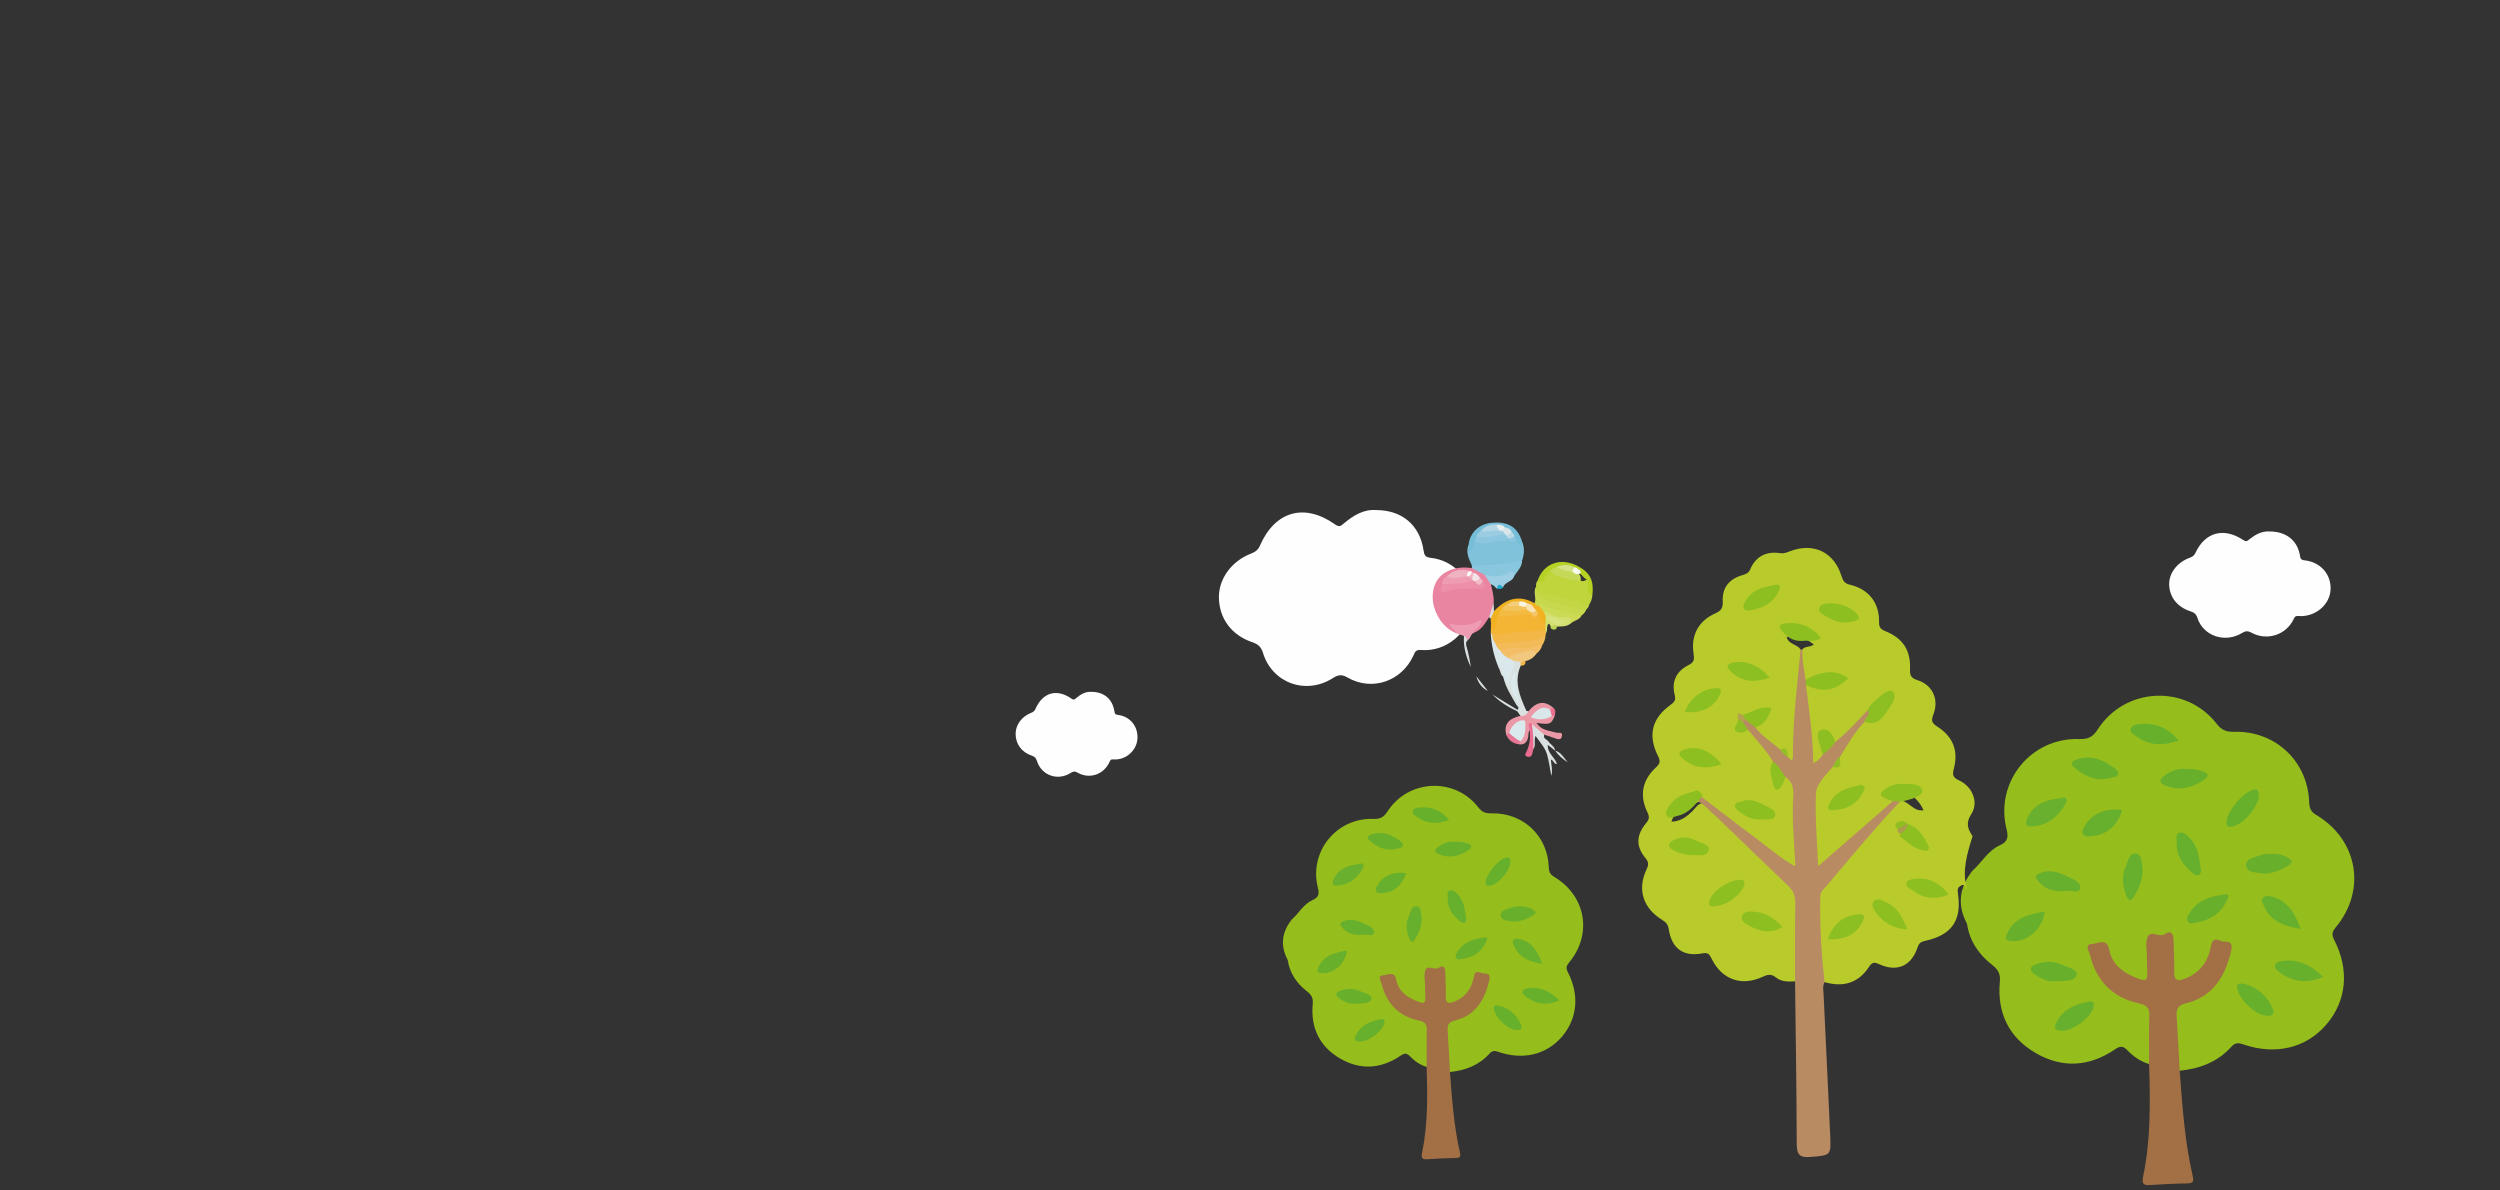 <?xml version="1.0" encoding="utf-8"?>
<!-- Generator: Adobe Illustrator 16.0.2, SVG Export Plug-In . SVG Version: 6.00 Build 0)  -->
<!DOCTYPE svg PUBLIC "-//W3C//DTD SVG 1.1//EN" "http://www.w3.org/Graphics/SVG/1.1/DTD/svg11.dtd">
<svg version="1.1" id="圖層_1" xmlns="http://www.w3.org/2000/svg" xmlns:xlink="http://www.w3.org/1999/xlink" x="0px" y="0px"
	 width="420px" height="200px" viewBox="0 0 420 200" enable-background="new 0 0 420 200" xml:space="preserve">
<rect x="0" y="0" width="420" height="200" fill="#333333" stroke="none"/>
<path fill-rule="evenodd" clip-rule="evenodd" fill="#95BD1C" d="M330.459,155.207c0.431,2.917,2.003,5.175,4.26,6.929
	c0.986,0.767,1.374,1.484,1.255,2.767c-0.481,5.188,1.457,9.331,5.969,11.978c4.498,2.636,9.057,2.347,13.368-0.582
	c0.859-0.584,1.345-0.625,2.081,0.141c1.014,1.055,2.222,1.895,3.661,2.328c0.777-0.608,0.635-1.493,0.671-2.31
	c0.044-0.974-0.083-1.961,0.031-2.924c0.382-3.211-0.346-5.365-4.014-6.251c-2.979-0.719-4.838-3.171-5.742-6.164
	c-0.208-0.692-0.643-1.563,0.49-1.899c0.946-0.279,1.167,0.486,1.424,1.146c0.901,2.305,2.64,3.727,4.92,4.499
	c1.838,0.623,2.618,0.003,2.564-1.965c-0.024-0.903-0.058-1.809-0.085-2.714c-0.039-1.344-0.015-2.528,1.862-2.538
	c1.936-0.01,1.326,1.409,1.428,2.379c0.108,1.035-0.031,2.091,0.068,3.132c0.183,1.903,1.038,2.428,2.83,1.701
	c1.529-0.619,2.747-1.63,3.534-3.113c0.295-0.556,0.535-1.134,0.756-1.722c0.284-0.756,0.624-1.499,1.632-1.153
	c0.956,0.33,0.641,1.12,0.466,1.77c-0.884,3.272-2.68,5.777-5.955,7.052c-2.779,1.083-2.834,1.256-2.897,4.288
	c-0.048,2.243,0.473,4.433,0.51,6.664c0.009,0.485,0.151,0.971,0.642,1.239c3.371-0.342,6.39-1.466,8.703-4.05
	c0.629-0.703,1.177-0.655,2.01-0.369c5.412,1.854,10.528,0.599,13.912-3.325c3.412-3.958,3.94-9.157,1.328-14.243
	c-0.474-0.922-0.332-1.38,0.297-2.141c5.159-6.253,3.688-14.664-3.315-18.85c-0.952-0.569-1.146-1.171-1.182-2.154
	c-0.25-6.879-5.666-11.987-12.592-11.813c-1.304,0.033-2.092-0.243-2.94-1.336c-5.175-6.673-15.401-6.202-19.985,0.931
	c-0.839,1.306-1.629,1.672-3.142,1.624c-8.149-0.254-14.185,7.267-12.173,15.182c0.368,1.448,0.112,2.102-1.181,2.687
	c-1.963,0.892-2.98,2.864-4.534,4.232C329.168,149.041,328.758,152.014,330.459,155.207z"/>
<path fill-rule="evenodd" clip-rule="evenodd" fill="#B9CB2A" d="M330.459,149.421c-0.905-3.109,0.033-6.027,0.935-8.947
	c-0.808-1.206-1.213-2.18-0.199-3.745c1.26-1.948,0.156-4.592-2.044-5.607c-1.108-0.511-1.176-0.938-0.895-2.024
	c0.775-2.986-0.157-5.355-2.788-7.028c-0.986-0.627-1.045-1.052-0.644-2.093c0.953-2.488-0.157-4.897-2.68-5.706
	c-1.146-0.367-1.298-0.844-1.258-1.908c0.114-3.13-1.207-5.139-4.132-6.323c-0.843-0.341-1.086-0.634-1.071-1.611
	c0.045-3.178-1.772-5.455-4.854-6.184c-0.898-0.212-1.188-0.588-1.445-1.426c-1.249-4.088-4.729-5.736-8.704-4.199
	c-0.521,0.2-0.977,0.408-1.587,0.314c-2.346-0.36-4.108,0.506-5.064,2.727c-0.297,0.692-0.81,0.812-1.436,1.003
	c-2.109,0.647-3.277,2.092-3.176,4.344c0.046,1.026-0.164,1.561-1.225,2.027c-2.848,1.251-4.16,3.722-3.672,6.786
	c0.154,0.973,0.113,1.427-0.844,1.909c-2.033,1.026-2.915,2.765-2.321,5.035c0.224,0.854-0.064,1.197-0.726,1.671
	c-3.124,2.247-3.834,5.128-2.083,8.578c0.436,0.858,0.351,1.272-0.339,1.907c-2.331,2.146-2.814,4.729-1.426,7.582
	c0.361,0.738,0.291,1.147-0.242,1.792c-1.675,2.032-1.727,3.878-0.109,5.854c0.607,0.744,0.546,1.165,0.168,1.964
	c-1.571,3.31-0.556,6.473,2.647,8.431c0.641,0.391,0.974,0.758,1.102,1.567c0.511,3.223,2.421,4.642,5.577,4.068
	c0.998-0.183,1.227,0.049,1.631,0.886c1.703,3.513,5.046,4.688,8.563,3.041c0.848-0.396,1.443-0.534,2.239,0.108
	c0.909,0.735,2.081,0.713,3.21,0.653c0.77-0.609,0.669-1.492,0.676-2.311c0.03-3.556,0.019-7.113,0.009-10.67
	c-0.003-1.146-0.146-2.278-1.018-3.094c-4.932-4.611-9.521-9.585-14.785-13.836c-1.122-0.222-1.525,0.75-2.136,1.334
	c-0.948,0.906-1.923,1.692-3.521,1.757c0.763-2.401,2.888-2.531,4.528-3.316c0.983-0.255,1.552,0.426,2.182,0.959
	c3.775,3.199,7.764,6.123,11.714,9.1c0.659,0.495,1.399,1.205,2.242,0.798c0.963-0.467,0.84-1.581,0.728-2.438
	c-0.442-3.402-0.382-6.809-0.345-10.222c0.013-1.186-0.419-2.192-1.722-2.546c-0.691,0.106-0.821,0.852-1.443,1.256
	c-0.708-1.168-0.594-2.412-0.488-3.657c-0.832-2.354-2.453-4.096-4.361-5.617c-0.659-0.19-2.23,0.671-1.406-1.223
	c-0.013-0.469,0.179-0.741,0.698-0.688c1.304-0.164,2.424-0.96,3.777-1.042c-0.414,1.115-1.455,1.729-2.097,2.651
	c0.336,2.318,2.43,2.933,3.963,4.094c1.102,0.041,1.024,1.269,1.724,1.724c1.221,0.358,1.308-0.649,1.31-1.303
	c0.01-4.728,1.121-9.397,0.706-14.142c-0.08-0.912,0.263-1.789,0.149-2.69c-0.047-1.581-2.109-1.224-2.494-2.709
	c1.779-0.501,3.174,0.178,4.557,1.227c-0.631,0.624-1.817,0.111-2.055,1.208c0.093,1.523-0.547,3.092,0.301,4.561
	c0.414,0.529,0.986,0.529,1.501,0.286c1.705-0.803,3.455-0.8,5.26-0.333c-1.377,0.999-2.904,1.396-4.645,1.101
	c-0.682-0.115-1.468-0.683-2.063,0.226c-0.307,2.449,0.397,4.821,0.564,7.233c0.095,1.38,0.229,2.761,0.306,4.146
	c0.037,0.687,0.064,1.547,0.835,1.749c0.734,0.191,1.262-0.416,1.634-1.041c0.632-1.332-0.572-2.656-0.075-4.026
	c1.001,0.054,1.235,1.085,1.979,1.402c0.806,0.151,1.32-0.365,1.796-0.856c1.398-1.443,2.803-2.883,4.173-4.352
	c0.81-1.032,1.612-2.069,2.941-2.541c-0.176,2.389-1.396,3.602-4.018,4.024c-2.224,1.461-3.336,3.743-4.451,6.023
	c-0.061,0.74-0.07,1.514-1.12,1.544c-3.102,2.423-3.618,5.755-3.217,9.36c0.215,1.935,0.409,3.862,0.404,5.811
	c-0.001,0.676-0.037,1.514,0.743,1.797c0.753,0.272,1.283-0.368,1.795-0.817c3.901-3.441,7.927-6.746,11.592-10.445
	c0.111-0.171,0.186-0.362,0.231-0.561c0.02-0.96,0.504-1.074,1.261-0.68c1.194,0.729,2.16,1.648,2.764,3.042
	c-1.884,0.284-2.585-1.902-4.271-1.605c-2.623,1.896-4.423,4.581-6.588,6.911c-1.795,1.932-3.404,4.04-5.185,5.99
	c-1.439,1.575-1.977,3.354-2.013,5.502c-0.057,3.419,0.542,6.786,0.51,10.194c-0.007,0.731-0.022,1.583,0.938,1.885
	c3.087,0.895,5.659,0.179,7.448-2.565c0.565-0.866,0.946-0.802,1.797-0.418c2.944,1.33,5.316,0.253,6.366-2.849
	c0.234-0.694,0.511-0.939,1.238-1.097c4.509-0.982,6.193-3.404,5.55-7.896c-0.087-0.607-0.132-1.057,0.493-1.395
	C330.211,148.359,330.122,149.207,330.459,149.421z"/>
<path fill-rule="evenodd" clip-rule="evenodd" fill="#B88B63" d="M293.66,122.585c1.459,1.744,3.023,3.407,4.201,5.372
	c0.396,1.101,0.786,2.205,2.098,2.553c1.123,0.814,1.403,1.871,1.307,3.263c-0.264,3.807,0.159,7.616,0.358,11.795
	c-2.626-1.452-4.57-3.228-6.664-4.77c-3.026-2.233-5.988-4.551-8.98-6.829c-0.407-0.31-0.964-0.886-0.707,0.315
	c0.069,0.474,0.418,0.674,0.811,0.834c1.066,0.99,2.149,1.964,3.196,2.975c3.703,3.566,7.375,7.167,11.106,10.702
	c0.885,0.838,1.238,1.715,1.22,2.927c-0.064,4.381-0.033,8.763-0.038,13.145c0.107,9.063,0.261,18.125,0.281,27.188
	c0.005,1.76,0.318,2.48,2.28,2.316c3.446-0.288,3.498-0.171,3.34-3.733c-0.347-7.862-0.743-15.724-1.107-23.586
	c-0.031-0.685-0.202-1.396,0.18-2.051c-0.568-4.816-0.841-9.644-0.734-14.491c0.018-0.774,0.658-1.206,1.095-1.723
	c4.022-4.757,7.983-9.57,12.269-14.099c0.162-0.111,0.234-0.268,0.229-0.462c-0.105-0.278-0.252-0.484-0.597-0.331
	c-4.349,3.786-8.696,7.567-13.357,11.624c-0.167-4.24-0.55-8.22-0.372-12.174c0.075-1.707,1.695-3.112,2.832-4.513
	c0.765-0.308,0.851-1.103,1.221-1.694c1.28-2.031,2.421-4.161,4.136-5.886c0.65-0.527,1.885-0.904,0.504-1.954
	c-1.718,1.881-3.451,3.744-5.436,5.353c-1.147,0.248-1.723,1.075-2.11,2.089c-0.304,0.562-0.717,1.015-1.596,1.49
	c-0.055-4.529-0.674-8.848-1.234-13.171c0.192-0.298,0.146-0.58-0.049-0.856c-0.231-1.663-0.636-3.309-0.527-5.008l-0.161-0.129
	l-0.163,0.125c-0.54,5.832-1.301,11.646-1.287,17.519c0.001,0.646,0.067,1.533-0.845,0.429c-0.416-0.423-0.504-1.195-1.297-1.212
	c-1.387-1.251-3.047-2.198-4.168-3.746c-0.157-0.951-0.738-1.434-1.679-1.524c-0.331,0.076-0.542,0.277-0.629,0.608
	C292.588,121.994,292.954,122.43,293.66,122.585z"/>
<path fill-rule="evenodd" clip-rule="evenodd" fill="#A37045" d="M366.188,179.884c-0.166-3.059-0.305-6.12-0.512-9.178
	c-0.078-1.143,0.234-1.826,1.442-2.113c4.595-1.094,6.669-4.453,7.687-8.723c0.22-0.92,0.226-1.75-1.045-1.667
	c-0.809,0.054-1.966-1.212-2.329,0.783c-0.46,2.519-1.841,4.472-4.387,5.437c-1.245,0.474-1.812,0.277-1.78-1.176
	c0.037-1.742-0.059-3.487-0.1-5.229c-0.023-0.962-0.304-1.861-1.422-1.099c-1.007,0.686-2.446-0.778-2.967,0.547
	c-0.38,0.969-0.087,2.204-0.087,3.319c0,0.558-0.012,1.118,0.025,1.674c0.16,2.441-0.016,2.596-2.215,1.652
	c-2.075-0.891-3.71-2.229-4.164-4.599c-0.382-1.99-1.897-0.967-2.839-0.929c-1.395,0.057-0.528,1.219-0.4,1.749
	c1.045,4.395,3.75,7.239,8.206,8.222c1.218,0.27,1.826,0.699,1.785,2.046c-0.082,2.721-0.03,5.444-0.035,8.166
	c0.193,6.325,0.294,12.653-1.005,18.891c-0.25,1.203,0.023,1.496,1.142,1.43c2.08-0.124,4.161-0.247,6.242-0.274
	c1.123-0.014,1.146-0.373,0.916-1.374C367.031,191.666,366.624,185.771,366.188,179.884z"/>
<path fill-rule="evenodd" clip-rule="evenodd" fill="#68B02C" d="M353.279,130.913c0.475-0.077,0.975-0.087,1.417-0.251
	c0.419-0.153,1.093-0.07,1.154-0.688c0.054-0.532-0.458-0.801-0.845-1.087c-1.795-1.328-3.708-2.055-5.982-1.355
	c-1.256,0.388-1.219,0.896-0.296,1.618C350.063,130.193,351.494,130.984,353.279,130.913z"/>
<path fill-rule="evenodd" clip-rule="evenodd" fill="#68B02C" d="M380.418,146.779c2.06-0.032,5.038-1.656,4.578-2.157
	c-1.185-1.286-2.917-1.248-4.569-1.128c-0.068,0.003-0.138,0.024-0.201,0.051c-1.124,0.446-3.034,0.581-2.887,1.865
	C377.496,146.773,379.404,146.564,380.418,146.779z"/>
<path fill-rule="evenodd" clip-rule="evenodd" fill="#68B02C" d="M367.387,129.211c-1.537-0.213-2.793,0.35-3.925,1.216
	c-0.776,0.595-0.666,1.126,0.247,1.509c2.34,0.979,4.488,0.455,6.503-0.865c0.879-0.575,0.99-1.13-0.219-1.511
	C369.116,129.283,368.248,129.102,367.387,129.211z"/>
<path fill-rule="evenodd" clip-rule="evenodd" fill="#68B02D" d="M346.096,134.112c-2.296,0.266-4.34,0.886-5.458,3.223
	c-0.659,1.379-0.052,1.598,1.104,1.464c2.411-0.28,4.069-1.641,5.223-3.708c0.177-0.317,0.351-0.648,0.097-0.957
	C346.786,133.803,346.421,134.039,346.096,134.112z"/>
<path fill-rule="evenodd" clip-rule="evenodd" fill="#67B02D" d="M356.534,136.121c-2.585-0.471-5.065,0.529-6.242,2.549
	c-0.271,0.465-0.691,0.987-0.293,1.532c0.318,0.438,0.892,0.305,1.365,0.274C353.861,140.313,355.709,138.748,356.534,136.121z"/>
<path fill-rule="evenodd" clip-rule="evenodd" fill="#68B02C" d="M343.528,153.122c-2.557,0.496-5.038,0.932-6.297,3.63
	c-0.473,1.012-0.215,1.33,0.874,1.364C340.706,158.195,343.149,156.043,343.528,153.122z"/>
<path fill-rule="evenodd" clip-rule="evenodd" fill="#68B02C" d="M374.067,150.238c-2.679,0.28-4.759,0.965-6.117,2.984
	c-0.297,0.441-0.73,0.967-0.403,1.532c0.36,0.62,0.958,0.293,1.498,0.206c2.282-0.365,4.02-1.474,5.027-3.602
	C374.306,150.868,374.686,150.281,374.067,150.238z"/>
<path fill-rule="evenodd" clip-rule="evenodd" fill="#67B02C" d="M366.009,124.387c-1.878-2.188-3.979-2.989-6.501-2.735
	c-0.62,0.063-1.359,0.109-1.537,0.81c-0.164,0.636,0.503,0.91,0.938,1.23C361.051,125.268,363.345,125.371,366.009,124.387z"/>
<path fill-rule="evenodd" clip-rule="evenodd" fill="#67B02D" d="M386.507,156.078c-0.953-2.718-2.173-4.719-4.807-5.428
	c-0.531-0.143-1.161-0.284-1.558,0.21c-0.353,0.443,0.028,0.918,0.212,1.358C381.427,154.793,383.651,155.549,386.507,156.078z"/>
<path fill-rule="evenodd" clip-rule="evenodd" fill="#67B02C" d="M375.814,165.724c0.17,2.186,3.202,4.9,5.048,4.927
	c0.926,0.014,1.359-0.325,0.928-1.262c-0.95-2.065-2.441-3.528-4.704-4.076C376.418,165.15,375.808,165.193,375.814,165.724z"/>
<path fill-rule="evenodd" clip-rule="evenodd" fill="#67B02C" d="M378.979,132.635c-1.823-0.18-5.436,4.312-4.886,5.874
	c0.167,0.476,0.432,0.398,0.787,0.368c1.95-0.163,4.929-3.758,4.61-5.579C379.426,132.93,379.306,132.626,378.979,132.635z"/>
<path fill-rule="evenodd" clip-rule="evenodd" fill="#67B02D" d="M365.675,141.752c-0.03,2.189,1.197,3.658,2.705,4.955
	c0.769,0.663,1.497,0.345,1.366-0.554c-0.264-1.819-0.36-3.757-1.747-5.217c-0.522-0.549-1.136-1.288-1.902-1.012
	C365.314,140.208,365.825,141.15,365.675,141.752z"/>
<path fill-rule="evenodd" clip-rule="evenodd" fill="#67B02C" d="M390.276,164.126c-2.027-1.972-4.144-3.074-6.859-2.686
	c-0.497,0.072-1.021,0.122-1.188,0.669c-0.173,0.575,0.305,0.892,0.683,1.18C385.131,164.973,387.505,165.304,390.276,164.126z"/>
<path fill-rule="evenodd" clip-rule="evenodd" fill="#67B02D" d="M359.955,145.895c-0.176-0.734,0.005-2.237-1.03-2.471
	c-1.229-0.278-1.392,1.28-1.796,2.14c-0.74,1.573-0.552,3.195,0.058,4.808c0.354,0.938,0.737,1.206,1.329,0.243
	C359.356,149.249,360.003,147.801,359.955,145.895z"/>
<path fill-rule="evenodd" clip-rule="evenodd" fill="#68B02C" d="M345.226,164.848c1.701-0.104,3.468,0.083,3.678-1.135
	c0.15-0.876-1.735-1.275-2.784-1.729c-1.382-0.598-2.821-0.485-4.214,0.063c-0.896,0.35-1.026,0.907-0.244,1.504
	C342.85,164.455,344.17,165.01,345.226,164.848z"/>
<path fill-rule="evenodd" clip-rule="evenodd" fill="#67B02D" d="M346.595,173.166c1.755-0.051,4.599-2.209,5.081-3.836
	c0.188-0.631,0.188-1.217-0.657-1.067c-2.232,0.396-4.289,1.177-5.459,3.317C344.906,172.777,345.217,173.206,346.595,173.166z"/>
<path fill-rule="evenodd" clip-rule="evenodd" fill="#67B02D" d="M347.554,149.623c0.316-0.091,1.678,0.569,1.91-0.367
	c0.239-0.967-1.046-1.488-1.907-1.905c-1.445-0.7-2.9-1.338-4.595-0.753c-0.994,0.342-1.256,0.654-0.457,1.543
	C343.749,149.527,345.268,149.93,347.554,149.623z"/>
<path fill-rule="evenodd" clip-rule="evenodd" fill="#8DBF21" d="M289.225,128.381c-1.897-2.349-4.188-3.166-6.226-2.468
	c-1.168,0.399-1.068,0.83-0.289,1.53C284.425,128.98,286.595,129.329,289.225,128.381z"/>
<path fill-rule="evenodd" clip-rule="evenodd" fill="#8DBF21" d="M319.714,131.691c-1.402-0.085-2.595,0.401-3.597,1.349
	c-0.223,0.212-0.174,0.591,0.056,0.75c1.208,0.838,2.573,1.052,3.975,0.707c1.136-0.28,2.945-0.802,2.785-1.716
	C322.721,131.566,320.934,131.753,319.714,131.691z"/>
<path fill-rule="evenodd" clip-rule="evenodd" fill="#8DBF21" d="M297.873,98.333c-1.805,0.372-3.721,0.788-4.721,2.785
	c-0.187,0.373-0.425,0.783-0.142,1.173c0.281,0.387,0.737,0.297,1.154,0.224c2.012-0.354,3.704-1.188,4.634-3.127
	C299.188,98.578,299.187,97.983,297.873,98.333z"/>
<path fill-rule="evenodd" clip-rule="evenodd" fill="#8DBF21" d="M308.215,101.367c-1.304-0.021-2.276-0.054-2.552,0.697
	c-0.333,0.911,0.707,1.194,1.308,1.581c1.387,0.885,2.835,1.209,4.502,0.71c1.143-0.342,0.968-0.728,0.342-1.364
	C310.68,101.835,309.211,101.521,308.215,101.367z"/>
<path fill-rule="evenodd" clip-rule="evenodd" fill="#8DBF21" d="M287.162,151.521c-0.145,0.579,0.195,0.795,0.674,0.751
	c0.546-0.048,1.096-0.167,1.62-0.331c1.785-0.563,3.791-2.643,3.604-3.697c-0.081-0.459-0.396-0.455-0.774-0.443
	C290.237,147.866,287.297,149.986,287.162,151.521z"/>
<path fill-rule="evenodd" clip-rule="evenodd" fill="#8DBF21" d="M295.852,137.643c0.927-0.003,2.159,0.184,2.36-0.574
	c0.247-0.926-0.928-1.36-1.705-1.759c-1.234-0.633-2.476-1.247-3.938-0.649c-0.429,0.176-1.097,0.062-1.118,0.671
	c-0.012,0.317,0.377,0.725,0.684,0.968C293.244,137.178,294.467,137.802,295.852,137.643z"/>
<path fill-rule="evenodd" clip-rule="evenodd" fill="#8DBF21" d="M327.369,150.265c-1.587-2.059-3.484-2.941-5.893-2.597
	c-0.471,0.067-1.021,0.192-1.187,0.692c-0.208,0.618,0.417,0.761,0.775,1.05C322.931,150.917,324.965,151.265,327.369,150.265z"/>
<path fill-rule="evenodd" clip-rule="evenodd" fill="#8DBF21" d="M308.406,136.052c1.742-0.113,3.444-0.846,4.475-2.752
	c0.196-0.366,0.543-0.711,0.291-1.129c-0.342-0.565-0.836-0.212-1.294-0.121c-1.895,0.379-3.599,1.052-4.518,2.918
	C307.001,135.7,306.86,136.376,308.406,136.052z"/>
<path fill-rule="evenodd" clip-rule="evenodd" fill="#8DBF21" d="M303.34,114.203c0.016,0.285,0.03,0.571,0.047,0.855
	c2.804,1.371,4.853,1.062,7.153-1.119C308.055,112.267,305.687,112.907,303.34,114.203z"/>
<path fill-rule="evenodd" clip-rule="evenodd" fill="#8CBF21" d="M307.084,157.815c2.623,0.082,4.657-0.595,5.826-2.971
	c0.414-0.844,0.369-1.317-0.757-1.224C309.668,153.831,307.942,155.185,307.084,157.815z"/>
<path fill-rule="evenodd" clip-rule="evenodd" fill="#8CBF21" d="M283.029,119.619c2.81,0.319,5.072-0.873,5.912-2.939
	c0.352-0.862,0.152-1.108-0.74-1.067C286.03,115.713,283.882,117.303,283.029,119.619z"/>
<path fill-rule="evenodd" clip-rule="evenodd" fill="#8DBF21" d="M284.536,143.673c0.847-0.075,2.317,0.306,2.535-0.872
	c0.189-1.026-1.345-1.151-2.147-1.587c-1.368-0.741-2.795-0.713-4.142,0.136c-0.302,0.19-0.475,0.484-0.332,0.885
	C280.689,142.903,282.774,143.671,284.536,143.673z"/>
<path fill-rule="evenodd" clip-rule="evenodd" fill="#8DBF21" d="M320.441,156.141c-0.814-1.982-1.63-3.688-3.463-4.508
	c-0.66-0.295-1.639-0.948-2.236-0.149c-0.485,0.651,0.139,1.467,0.604,2.065C316.552,155.097,318.134,155.991,320.441,156.141z"/>
<path fill-rule="evenodd" clip-rule="evenodd" fill="#8DBF21" d="M299.442,155.738c-1.392-1.583-2.936-2.435-4.82-2.579
	c-0.763-0.058-1.714-0.051-1.991,0.755c-0.262,0.758,0.592,1.219,1.147,1.543C295.518,156.474,297.34,156.976,299.442,155.738z"/>
<path fill-rule="evenodd" clip-rule="evenodd" fill="#8DBF21" d="M286.083,133.602c-0.271-0.278-0.542-0.556-0.812-0.834
	c-1.735,0.485-3.572,0.793-4.691,2.441c-0.38,0.559-1.009,1.189-0.515,1.866c0.441,0.603,1.137,0.124,1.737-0.005
	C283.823,136.63,284.885,135.038,286.083,133.602z"/>
<path fill-rule="evenodd" clip-rule="evenodd" fill="#8CBF21" d="M297.314,113.847c-1.774-1.975-3.663-2.964-6.084-2.535
	c-0.908,0.16-1.459,0.519-0.499,1.458C292.593,114.596,294.697,114.737,297.314,113.847z"/>
<path fill-rule="evenodd" clip-rule="evenodd" fill="#8DBF21" d="M302.488,107.675l0.162-0.008l0.163,0.012
	c0.993-0.168,2.073,0.261,3.131-0.467c-1.563-1.975-3.524-2.76-5.947-2.5c-0.424,0.044-0.92,0.092-1.009,0.545
	c-0.049,0.247,0.247,0.609,0.462,0.855C300.253,107.025,301.208,107.675,302.488,107.675z"/>
<path fill-rule="evenodd" clip-rule="evenodd" fill="#8DBF22" d="M313.765,119.299c0.72,0.881-0.629,1.227-0.503,1.954
	c2.275,0.841,3.175-0.915,4.133-2.324c0.543-0.798,1.375-2.052,0.573-2.751c-0.577-0.505-1.75,0.46-2.463,1.101
	C314.846,117.87,314.092,118.409,313.765,119.299z"/>
<path fill-rule="evenodd" clip-rule="evenodd" fill="#8DBF21" d="M319.218,140.095c-0.016,0.127-0.031,0.254-0.048,0.381
	c1.19,0.911,2.227,2.07,3.82,2.334c0.335,0.056,0.688,0.263,0.955-0.056c0.267-0.319,0.027-0.648-0.116-0.948
	c-0.729-1.521-1.677-2.833-3.355-3.426c-0.083,0.037-0.168,0.074-0.252,0.111C319.646,138.876,319.431,139.484,319.218,140.095z"/>
<path fill-rule="evenodd" clip-rule="evenodd" fill="#8DBF21" d="M293.223,120.886c0.556,0.432,1.112,0.862,1.669,1.294
	c1.618-0.433,2.208-1.713,2.729-3.21c-1.901-0.526-3.25,0.786-4.819,1.109C292.601,120.525,292.906,120.707,293.223,120.886z"/>
<path fill-rule="evenodd" clip-rule="evenodd" fill="#8DBF22" d="M306.219,126.74c0.859-0.538,1.54-1.258,2.11-2.089
	c-0.354-1.198-1.162-2.438-2.339-2.035c-1.116,0.381-0.451,1.793-0.211,2.767C305.894,125.844,306.07,126.289,306.219,126.74z"/>
<path fill-rule="evenodd" clip-rule="evenodd" fill="#8FC022" d="M299.959,130.51c-0.66-0.884-1.125-1.927-2.098-2.553
	c-0.817,1.202-0.248,2.41,0.009,3.606c0.095,0.441,0.12,1.095,0.714,1.085c0.296-0.007,0.654-0.463,0.854-0.794
	C299.683,131.449,299.791,130.963,299.959,130.51z"/>
<path fill-rule="evenodd" clip-rule="evenodd" fill="#8DBF22" d="M293.66,122.585c-0.284-0.429-0.569-0.854-0.855-1.282
	c-0.178-0.313-0.355-0.628-0.806-0.425c0.034,0.69-0.909,1.383-0.407,1.886C292.095,123.27,293.007,123.147,293.66,122.585z"/>
<path fill-rule="evenodd" clip-rule="evenodd" fill="#8FBE23" d="M320.474,138.38c-0.588-0.516-1.27-0.599-1.862-0.134
	c-0.388,0.306-0.146,0.74,0.205,1.032c0.971,0.493,1.188-0.415,1.645-0.884L320.474,138.38z"/>
<path fill-rule="evenodd" clip-rule="evenodd" fill="#91BD25" d="M309.125,127.139c-0.664,0.38-0.919,1.054-1.221,1.694
	C309.801,129.342,308.969,127.884,309.125,127.139z"/>
<path fill-rule="evenodd" clip-rule="evenodd" fill="#94BE26" d="M299.06,125.927c0.313,0.531,0.717,0.966,1.297,1.212
	C300.261,126.376,300.425,125.331,299.06,125.927z"/>
<path fill-rule="evenodd" clip-rule="evenodd" fill="#B4A14E" d="M291.999,120.878c0.269,0.141,0.537,0.284,0.806,0.425
	c0.139-0.139,0.279-0.277,0.418-0.417c-0.142-0.27-0.281-0.54-0.421-0.808c-0.295-0.097-0.591-0.192-0.886-0.288
	C291.944,120.152,291.973,120.515,291.999,120.878z"/>
<path fill-rule="evenodd" clip-rule="evenodd" fill="#AC9B4D" d="M320.461,138.395c-0.549,0.295-1.098,0.59-1.645,0.884
	c-0.016,0.135-0.02,0.269-0.015,0.403c0.139,0.138,0.277,0.276,0.416,0.413C319.849,139.686,320.411,139.228,320.461,138.395z"/>
<path fill-rule="evenodd" clip-rule="evenodd" fill="#FEFEFE" d="M231.131,85.689c-2.079-0.146-3.785,0.93-5.36,2.243
	c-0.536,0.447-0.753,0.681-1.501,0.155c-5.166-3.638-10.088-2.203-12.614,3.604c-0.305,0.703-0.797,1.048-1.49,1.315
	c-3.273,1.263-5.42,4.23-5.39,7.354c0.034,3.523,2.097,6.338,5.587,7.525c0.93,0.317,1.489,0.717,1.816,1.792
	c1.548,5.102,7.235,7.127,11.75,4.239c0.881-0.564,1.476-0.658,2.458-0.092c4.094,2.359,9.062,0.66,11.059-3.676
	c0.271-0.587,0.373-1.03,1.308-0.95c4.226,0.356,8.067-2.925,8.413-7.029c0.369-4.359-2.52-7.983-6.845-8.459
	c-0.94-0.104-1.054-0.513-1.176-1.306C238.496,88.178,235.503,85.673,231.131,85.689z"/>
<path fill-rule="evenodd" clip-rule="evenodd" fill="#FEFEFE" d="M183.343,116.229c-1.003-0.07-1.827,0.449-2.587,1.083
	c-0.258,0.216-0.364,0.328-0.724,0.075c-2.494-1.757-4.87-1.063-6.089,1.738c-0.147,0.34-0.385,0.507-0.719,0.635
	c-1.581,0.609-2.617,2.042-2.602,3.55c0.016,1.7,1.013,3.06,2.697,3.634c0.45,0.153,0.718,0.346,0.877,0.865
	c0.747,2.461,3.492,3.439,5.672,2.046c0.426-0.273,0.712-0.318,1.186-0.045c1.977,1.14,4.375,0.318,5.338-1.774
	c0.131-0.284,0.18-0.497,0.632-0.459c2.038,0.173,3.893-1.411,4.061-3.393c0.178-2.104-1.217-3.854-3.305-4.083
	c-0.452-0.051-0.507-0.248-0.567-0.63C186.898,117.431,185.455,116.222,183.343,116.229z"/>
<path fill-rule="evenodd" clip-rule="evenodd" fill="#FEFEFE" d="M381.271,89.285c-1.33-0.087-2.421,0.563-3.427,1.355
	c-0.344,0.271-0.481,0.412-0.96,0.094c-3.303-2.199-6.45-1.331-8.063,2.178c-0.196,0.426-0.511,0.633-0.953,0.795
	c-2.094,0.763-3.466,2.555-3.447,4.444c0.022,2.128,1.342,3.83,3.572,4.548c0.596,0.191,0.952,0.433,1.161,1.083
	c0.99,3.083,4.627,4.307,7.513,2.562c0.563-0.342,0.943-0.398,1.57-0.056c2.618,1.426,5.794,0.398,7.071-2.222
	c0.172-0.354,0.238-0.623,0.836-0.574c2.699,0.216,5.157-1.767,5.378-4.248c0.235-2.635-1.611-4.825-4.376-5.113
	c-0.601-0.062-0.674-0.31-0.752-0.789C385.979,90.79,384.066,89.276,381.271,89.285z"/>
<g>
	<path fill-rule="evenodd" clip-rule="evenodd" fill="#EA85A1" d="M250.177,103.673c-0.699,1.06-1.303,2.215-2.624,2.66
		c-0.369,0.098-0.36-0.138-0.259-0.347c0.235-0.481,0.684-0.789,1.152-1.302c-1.477,0.849-2.909,0.78-4.317,0.551
		c0.249,0.31,0.94,0.43,0.687,1.129c-0.009,0.023-0.07,0.037-0.105,0.034c-0.043-0.002-0.084-0.023-0.125-0.037
		c-2.99-1.244-4.703-5.202-3.524-8.142c0.852-2.128,3.316-3.224,6.229-2.771c0.967-0.232,1.615,0.354,2.283,0.89
		c0.418,0.554,1.144,0.96,0.904,1.837c0.212,1.019,0.536,2.021,0.463,3.084C250.615,102.042,251.064,103.068,250.177,103.673z"/>
	<path fill-rule="evenodd" clip-rule="evenodd" fill="#81C2DB" d="M247.263,94.966c-0.514-1.102-1.054-2.2-0.537-3.461
		c0.193,0.114,0.226,0.318,0.283,0.507c0.188-0.083,0.113-0.27,0.158-0.409c0.09-0.279,0.188-0.547,0.466-0.701
		c1.885,0.006,3.732-0.376,5.603-0.527c0.493,0.116,0.986,0.313,1.486,0.016c0.482-0.045,0.396,0.839,0.994,0.608
		c0.456,1.058,0.358,2.116-0.007,3.174c-0.456,0.728-1.271,0.731-1.959,0.832c-1.712,0.25-3.446,0.347-5.179,0.417
		C248.067,95.442,247.629,95.319,247.263,94.966z"/>
	<path fill-rule="evenodd" clip-rule="evenodd" fill="#C0D53C" d="M267.521,99.966c-0.027,0.579-0.221,1.103-0.521,1.592
		c-0.278,0.198-0.547,0.6-0.9,0.424c-2.514-1.246-5.35-1.395-7.938-2.376c-0.075-0.027-0.121-0.121-0.167-0.196
		c-0.046-0.277-0.074-0.554,0.063-0.817c0.004-0.354-0.04-0.72,0.249-1.005c0.488-0.218,0.843-0.576,1.139-1.018
		c0.27-0.4,0.602-0.746,1.166-0.655c1.526,0.667,3.162,0.979,4.751,1.444c0.471,0.493,0.898,0.222,1.324-0.08
		c0.519,0.327,0.469,0.867,0.491,1.364C267.2,99.114,267.175,99.583,267.521,99.966z"/>
	<path fill-rule="evenodd" clip-rule="evenodd" fill="#F4B535" d="M250.445,106.281c0.011-0.256,0.021-0.511,0.032-0.766
		c0.845-0.227,0.559-0.961,0.677-1.515c0.078-0.35,0.22-0.647,0.6-0.755c1.732-0.241,3.479-0.313,5.222-0.424
		c0.507,0.28,1.014,0.273,1.519-0.012c0.701,0.497,0.657,1.476,1.3,2.011c-0.012,0.407,0.059,0.815-0.059,1.217
		c-0.412,0.307-0.897,0.297-1.374,0.319c-2.126,0.101-4.244,0.27-6.341,0.654c-0.428,0.078-0.867,0.132-1.245-0.183
		C250.633,106.668,250.555,106.465,250.445,106.281z"/>
	<path fill-rule="evenodd" clip-rule="evenodd" fill="#EC99A7" d="M253.054,123.482c-0.438-1.731,0.31-2.747,2.376-3.223
		c0.319-0.474,0.924-0.444,1.336-0.757c1.416-1.683,2.736-1.852,4.245-0.544c-0.121,0.257-0.34,0.366-0.604,0.406
		c-0.999-0.206-1.859-0.017-2.549,0.895c1.026,0.444,1.91-0.029,2.815-0.194c0.199,0.002,0.373,0.065,0.515,0.208
		c-0.593,1.422-0.818,1.508-3.069,1.165c0.771,1.002,1.122,1.149,3.401,1.659c0.312,0.069,1.02-0.194,0.894,0.554
		c-0.117,0.688-0.615,0.584-1.114,0.401c-0.613-0.224-1.238-0.421-1.857-0.629c-0.888-0.065-1.373-0.802-2.041-1.215
		c-0.192,0.126-0.205,0.391-0.404,0.502c-0.321,0.318-0.178,0.745-0.259,1.12c-0.179,0.838-0.617,1.34-1.552,1.211
		c-0.153-0.254-0.041-0.482,0.057-0.715c0.318-0.578,0.611-1.166,0.611-1.849c0-0.295,0.145-0.674-0.146-0.854
		c-0.348-0.217-0.653,0.106-0.952,0.264c-0.537,0.286-0.745,0.838-1.034,1.325C253.546,123.419,253.32,123.5,253.054,123.482z"/>
	<path fill-rule="evenodd" clip-rule="evenodd" fill="#F3B747" d="M250.684,106.576c1.442,0.299,2.791-0.354,4.205-0.409
		c1.582-0.062,3.158-0.31,4.747-0.138c0.097,0.043,0.142,0.103,0.136,0.177c-0.006,0.08-0.021,0.121-0.046,0.121
		c-0.029,0.172-0.059,0.343-0.087,0.514c-0.193,0.355-0.43,0.664-0.846,0.775c-2.386,0.638-4.827,0.743-7.276,0.743
		c-0.173,0-0.319-0.135-0.458-0.246C250.786,107.637,250.375,107.195,250.684,106.576z"/>
	<path fill-rule="evenodd" clip-rule="evenodd" fill="#89C7DE" d="M247.263,94.966c2.845,0.045,5.672-0.099,8.446-0.792
		c0.007,1.102-0.819,1.782-1.329,2.624c-0.482-0.255-0.929-0.176-1.43,0.028c-1.217,0.494-2.436,0.582-3.563-0.278
		c-0.699-0.367-1.399-0.732-2.098-1.099C247.28,95.288,247.271,95.127,247.263,94.966z"/>
	<path fill-rule="evenodd" clip-rule="evenodd" fill="#DAE8EB" d="M250.684,106.576c-0.016,0.502,0.13,0.952,0.44,1.348
		c0.403,0.323,0.752,0.699,1.089,1.089c0.438,0.468,0.846,0.967,1.399,1.31c0.391,0.227,0.829,0.397,1.011,0.867
		c0.203,1.286-0.658,2.324-0.823,3.534c-0.063,0.467-0.487,0.404-0.767,0.037c-0.24-0.317-0.29-0.725-0.489-1.063l0.002,0.003
		c-0.352-0.484-0.185-1.229-0.797-1.585c-0.775-1.869-1.219-3.811-1.304-5.834C250.524,106.379,250.604,106.479,250.684,106.576z"/>
	<path fill-rule="evenodd" clip-rule="evenodd" fill="#C8D84D" d="M258.059,98.592c0.014,0.285,0.028,0.567,0.043,0.851
		c2.146,1.319,4.605,1.736,6.973,2.417c0.492,0.142,1.053,0.082,1.454,0.49c-0.181,0.423-0.445,0.78-0.827,1.044
		c-0.782,0.722-1.566,0.211-2.322-0.03c-1.617-0.516-3.226-1.049-4.9-1.348c-0.403-0.072-0.78-0.172-0.652-0.723
		C258.16,100.416,257.511,99.453,258.059,98.592z"/>
	<path fill-rule="evenodd" clip-rule="evenodd" fill="#C4D644" d="M266.528,102.351c-0.971,0.089-1.926-0.052-2.825-0.384
		c-1.654-0.608-3.427-0.843-5.013-1.686c-0.422-0.226-0.622-0.393-0.589-0.838c1.852,0.42,3.821,0.371,5.513,1.41
		c0.244,0.15,0.487,0.172,0.748,0.068c0.488-0.198,0.806-0.226,1.112,0.397c0.284,0.579,0.965,0.445,1.525,0.239
		C266.919,101.868,266.795,102.151,266.528,102.351z"/>
	<path fill-rule="evenodd" clip-rule="evenodd" fill="#F3BA58" d="M251.99,109.23c-0.457-0.324-0.67-0.809-0.865-1.307
		c1.256,0.283,2.523,0.072,3.754-0.071c1.605-0.187,3.28-0.184,4.76-1.012c-0.023,0.581-0.245,1.092-0.549,1.573
		c-1.689,1.232-3.684,0.751-5.55,0.969C253.032,109.442,252.493,109.417,251.99,109.23z"/>
	<path fill-rule="evenodd" clip-rule="evenodd" fill="#DAE1E1" d="M252.544,113.697c0.432,0.247,0.373,0.886,1.02,1.164
		c-0.189-1.408,0.879-2.442,0.823-3.773c0.43-0.398,0.824-0.358,1.185,0.095c0.083,0.236,0.056,0.456-0.1,0.656
		c-1.164,2.696-0.141,5.124,0.937,7.538c0.036,0.08,0.234,0.086,0.357,0.126c-0.257,0.587-0.703,0.835-1.336,0.757
		c-0.17-0.252-0.34-0.502-0.511-0.754c-0.092-0.06-0.123-0.117-0.092-0.176c0.031-0.06,0.063-0.089,0.094-0.089
		c0.427-0.392-0.029-0.581-0.185-0.854C253.884,116.882,252.906,115.435,252.544,113.697z"/>
	<path fill-rule="evenodd" clip-rule="evenodd" fill="#DADFE0" d="M257.346,121.653c0.698,0.591,1.397,1.181,2.096,1.771
		c-0.262,0.684,0.46,0.784,0.708,1.159c0.346,0.52,1.037,0.788,1.106,1.515l-0.004,0.005c-0.372-0.292-0.742-0.584-1.224-0.963
		c-0.078,1.433,1.225,2.085,1.541,3.211c-0.56,0.026-0.509-0.6-1.018-0.746c0.044,0.907,0.348,1.774,0.063,2.741
		c-0.236-1.252-0.377-2.429-0.695-3.555c-0.336-1.184-1.202-2.084-1.95-3.162c-0.33,0.787,0.115,1.579-0.357,2.214
		c-0.285-0.185-0.394-0.465-0.334-0.78C257.494,123.929,256.966,122.782,257.346,121.653z"/>
	<path fill-rule="evenodd" clip-rule="evenodd" fill="#76BED8" d="M247.793,91.004c-0.504,0.404,0.023,1.395-0.956,1.52
		c-0.232-0.27-0.022-0.668-0.11-1.019c0.218-2.016,1.726-3.459,3.831-3.672c2.786-0.28,4.41,0.718,5.158,3.167
		c-0.027,0.208,0.058,0.496-0.181,0.583c-0.208,0.076-0.427-0.075-0.531-0.286c-0.131-0.265-0.05-0.621-0.34-0.824
		c-0.227-0.077-0.363-0.255-0.504-0.433c-0.17-0.222-0.317-0.46-0.521-0.655c-0.279-0.263-0.631-0.402-0.971-0.561
		c-0.395-0.193-0.791-0.38-1.25-0.347c-0.867-0.01-1.641,0.239-2.295,0.818c-0.334,0.297-0.652,0.607-0.831,1.031
		C248.162,90.579,248.065,90.856,247.793,91.004z"/>
	<path fill-rule="evenodd" clip-rule="evenodd" fill="#ED9CB4" d="M244.585,106.361c0.028-0.755-0.979-0.757-1.054-1.56
		c1.804,0.292,3.602,0.468,5.323-0.769c0.133,1.273-1.114,1.475-1.302,2.3c-0.469,0.212-0.467,0.78-0.818,1.083
		c-0.599,0.278-0.607-0.264-0.788-0.567C245.492,106.686,245.039,106.522,244.585,106.361z"/>
	<path fill-rule="evenodd" clip-rule="evenodd" fill="#9ECEE3" d="M249.387,96.547c1.38,0.353,2.781,0.492,4.022-0.327
		c0.911-0.6,0.81,0.121,0.971,0.577c-0.271,0.974-1.57,0.93-1.864,1.882c-0.345,0.06-0.751-0.147-1.019,0.239
		c-0.327-0.266-0.56-0.662-1.021-0.742C250.113,97.632,249.75,97.089,249.387,96.547z"/>
	<path fill-rule="evenodd" clip-rule="evenodd" fill="#CCDA56" d="M258.617,101.815c0.056-0.295,0.122-0.471,0.505-0.279
		c1.922,0.96,4.069,1.24,6.073,1.962c0.139,0.051,0.336-0.064,0.506-0.104c-0.343,0.791-1.26,0.812-1.797,1.342
		c-0.52-0.986-1.53-0.574-2.313-0.806c-0.813-0.222-1.552-0.638-2.346-0.914C258.827,102.727,258.425,102.425,258.617,101.815z"/>
	<path fill-rule="evenodd" clip-rule="evenodd" fill="#F2C77E" d="M255.465,111.326c-0.302-0.34-0.707-0.212-1.078-0.238
		c-0.346-0.188-0.691-0.374-1.038-0.562c-0.292-0.779-0.231-1.292,0.812-1.188c1.007,0.1,2.004-0.082,2.99-0.254
		c0.631-0.111,0.91,0.127,1.001,0.708c-0.476,0.655-1.084,1.113-1.894,1.269C256.029,111.256,255.823,111.521,255.465,111.326z"/>
	<path fill-rule="evenodd" clip-rule="evenodd" fill="#F3BE65" d="M258.151,109.792c-0.374-0.395-0.727-0.641-1.353-0.397
		c-0.59,0.229-1.266,0.238-1.903,0.345l-1.547,0.787c-0.573-0.307-1.031-0.733-1.358-1.296c1.403-0.527,2.899-0.281,4.335-0.364
		c0.965-0.058,1.805-0.612,2.765-0.452C258.933,108.979,258.602,109.427,258.151,109.792z"/>
	<path fill-rule="evenodd" clip-rule="evenodd" fill="#B7D224" d="M260.45,96.012c-0.445,0.227-0.7,0.617-0.911,1.05
		c-0.257,0.528-0.618,0.827-1.231,0.524c1.002-3.016,4.025-4.052,6.947-2.38c-0.045,0.199-0.167,0.326-0.355,0.396
		c-0.25,0.045-0.488-0.013-0.726-0.079c-0.803-0.197-1.604-0.313-2.406,0.008C261.326,95.683,260.946,96.011,260.45,96.012z"/>
	<path fill-rule="evenodd" clip-rule="evenodd" fill="#F1B221" d="M251.757,103.408c-0.291,0.195-0.261,0.499-0.267,0.791
		c-0.271,0.304-0.377,0.926-1.014,0.525c-0.013-0.261-0.025-0.524-0.039-0.785c0.129-0.441-0.001-0.994,0.546-1.253
		c2.049-2.221,4.329-2.713,6.653-1.433c-0.055,0.194-0.163,0.346-0.343,0.443c-0.318,0.12-0.621,0.033-0.923-0.066
		c-0.379-0.188-0.785-0.233-1.2-0.226c-0.638-0.035-1.244,0.066-1.792,0.415c-0.35,0.169-0.637,0.414-0.874,0.721
		C252.252,102.827,252.136,103.232,251.757,103.408z"/>
	<path fill-rule="evenodd" clip-rule="evenodd" fill="#EA6D91" d="M257.346,121.653c0.22,1.388,0.305,2.786,0.266,4.189
		c-0.063,0.254-0.131,0.505-0.187,0.76c-0.106,0.493-0.455,0.644-0.874,0.506c-0.531-0.175-0.232-0.572-0.101-0.839
		c0.564-1.133,0.668-2.326,0.546-3.56c-0.061-0.286-0.164-0.573-0.174-0.862C256.804,121.338,257.039,121.364,257.346,121.653z"/>
	<path fill-rule="evenodd" clip-rule="evenodd" fill="#B7D223" d="M264.947,95.466c0.103-0.087,0.205-0.173,0.308-0.26
		c1.897,1.036,2.548,2.401,2.267,4.76c-0.708-0.091-0.713-0.609-0.729-1.15c-0.014-0.502,0.152-1.039-0.224-1.49
		c-0.236-0.052-0.383-0.226-0.54-0.387c-0.227-0.248-0.463-0.485-0.698-0.727C265.143,95.996,264.944,95.782,264.947,95.466z"/>
	<path fill-rule="evenodd" clip-rule="evenodd" fill="#F2B120" d="M257.287,101.588c0.116-0.111,0.232-0.223,0.35-0.334
		c0.067-0.01,0.131,0.003,0.189,0.04c0.149,0.348,0.413,0.521,0.791,0.521c0.257,0.36,0.512,0.723,0.768,1.084
		c0.219,0.141,0.406,0.313,0.51,0.56c0.048,0.124,0.076,0.251,0.092,0.382c0.015,0.345-0.031,0.665-0.354,0.871
		c-1.288-0.016-0.679-1.339-1.266-1.838c-0.181,0.009-0.333-0.062-0.476-0.165C257.593,102.388,257.138,102.15,257.287,101.588z"/>
	<path fill-rule="evenodd" clip-rule="evenodd" fill="#D3DF6E" d="M261.519,103.669c0.481,0.001,0.97,0.061,1.44-0.008
		c0.917-0.133,1.008,0.387,0.945,1.075c-0.695,0.559-1.527,0.516-2.346,0.532c-0.242,0.13-0.315-0.025-0.367-0.217
		c0.053-0.113,0.131-0.204,0.238-0.268c0.258-0.165,0.585-0.111,0.86-0.271c-0.387-0.104-0.746-0.224-0.832-0.672
		C261.477,103.783,261.498,103.725,261.519,103.669z"/>
	<path fill-rule="evenodd" clip-rule="evenodd" fill="#DAE0E1" d="M245.946,106.849c0.427-0.038,0.277,0.725,0.788,0.567
		c-0.376,0.286-0.536,0.573-0.376,1.11c0.343,1.16,0.564,2.355,0.746,3.555C246.327,110.43,245.808,108.718,245.946,106.849z"/>
	<path fill-rule="evenodd" clip-rule="evenodd" fill="#E77596" d="M253.054,123.482c0.124-0.197,0.309-0.278,0.534-0.284
		c0.892,0.077,1.48,0.568,1.852,1.356c-0.085,0.161-0.17,0.324-0.254,0.487C254.184,124.92,253.477,124.396,253.054,123.482z"/>
	<path fill-rule="evenodd" clip-rule="evenodd" fill="#DAE0E1" d="M254.921,119.241c-0.001,0.089-0.001,0.176-0.002,0.265
		c-1.547-0.7-2.97-1.601-4.196-2.83C252.121,117.531,253.521,118.387,254.921,119.241z"/>
	<path fill-rule="evenodd" clip-rule="evenodd" fill="#DAE1E1" d="M248.016,113.608c0.646,0.82,1.293,1.644,1.939,2.466
		C248.932,115.569,248.327,114.71,248.016,113.608z"/>
	<path fill-rule="evenodd" clip-rule="evenodd" fill="#D3DF6E" d="M259.632,104.712c0.016-0.347,0.032-0.692,0.048-1.039
		c0.728,0.194,1.387,0.47,1.578,1.31l-0.006,0.009c-0.201,0.227-0.41,0.427-0.747,0.254c-0.133-0.277-0.269-0.8-0.533-0.111
		c-0.141,0.365,0.039,0.832-0.247,1.193c-0.029-0.099-0.06-0.198-0.089-0.298C259.635,105.591,259.633,105.151,259.632,104.712z"/>
	<path fill-rule="evenodd" clip-rule="evenodd" fill="#DAE1E2" d="M261.256,126.098c1.038,0.278,1.481,1.237,2.118,1.975
		c-0.82-0.526-1.546-1.163-2.122-1.972C261.252,126.103,261.256,126.098,261.256,126.098z"/>
	<path fill-rule="evenodd" clip-rule="evenodd" fill="#F3B023" d="M250.477,104.725c0.435,0.011,0.661-0.378,1.014-0.525
		c-0.095,0.626,0.241,1.582-1.013,1.316C250.478,105.252,250.478,104.988,250.477,104.725z"/>
	<path fill-rule="evenodd" clip-rule="evenodd" fill="#DBDDDE" d="M250.983,102.687c-0.183,0.418-0.364,0.834-0.546,1.253
		c-0.087-0.089-0.174-0.178-0.261-0.267c0.254-0.805,0.509-1.608,0.763-2.413C250.954,101.735,250.969,102.211,250.983,102.687z"/>
	<path fill-rule="evenodd" clip-rule="evenodd" fill="#EA6F91" d="M260.427,119.271c0.127-0.23,0.347-0.29,0.584-0.313
		c0.426,0.389,0.275,0.854,0.177,1.314c-0.164,0.006-0.327,0.013-0.493,0.021C260.255,120.045,260.112,119.718,260.427,119.271z"/>
	<path fill-rule="evenodd" clip-rule="evenodd" fill="#DBE0E1" d="M251.749,112.115c0.049-0.221,0.134-0.496,0.323-0.108
		c0.258,0.529,0.484,1.083,0.474,1.693C252.021,113.303,252.066,112.617,251.749,112.115z"/>
	<path fill-rule="evenodd" clip-rule="evenodd" fill="#BDD554" d="M260.505,105.245c0.249-0.085,0.498-0.169,0.747-0.254
		c0.102,0.092,0.204,0.186,0.307,0.277c-0.027,0.328-0.149,0.556-0.536,0.5C260.716,105.725,260.443,105.65,260.505,105.245z"/>
	<path fill-rule="evenodd" clip-rule="evenodd" fill="#20A7CB" d="M251.497,98.918c0.139-0.935,0.536-0.771,1.019-0.239
		C252.244,99.047,251.855,98.92,251.497,98.918z"/>
	<path fill-rule="evenodd" clip-rule="evenodd" fill="#F2B744" d="M255.465,111.326c0.264-0.088,0.528-0.177,0.793-0.266
		c0.098,0.624-0.26,0.787-0.786,0.778C255.471,111.668,255.468,111.496,255.465,111.326z"/>
	<path fill-rule="evenodd" clip-rule="evenodd" fill="#EC8FA7" d="M249.119,97.601c0.74,1.047,0.298,1.372-0.796,1.323
		c-1.775-0.079-3.531-0.087-5.271,0.449c-0.969,0.299-1.184-0.096-0.799-1.242c1.074-0.721,2.35-0.398,3.511-0.673
		c0.463-0.108,0.95,0.02,1.416-0.089c0.132-0.023,0.267-0.023,0.398-0.003C248.077,97.532,248.545,97.907,249.119,97.601z"/>
	<path fill-rule="evenodd" clip-rule="evenodd" fill="#EE9CB1" d="M247.547,97.595c-1.74,0.415-3.509,0.552-5.293,0.536
		c0.098-0.542,0.268-1.04,0.802-1.314c1.053-0.133,2.109-0.21,3.163-0.323c0.132,0.003,0.262,0.027,0.389,0.065
		c0.311,0.106,0.562,0.307,0.798,0.529C247.532,97.233,247.628,97.389,247.547,97.595z"/>
	<path fill-rule="evenodd" clip-rule="evenodd" fill="#EFB2C1" d="M246.476,96.811c-1.14,0.115-2.278,0.618-3.42,0.005
		c1.152-1.087,2.486-1.333,3.977-0.862C246.995,96.336,246.719,96.563,246.476,96.811z"/>
	<path fill-rule="evenodd" clip-rule="evenodd" fill="#F2E3E7" d="M247.547,97.595c-0.083-0.091-0.167-0.181-0.25-0.272
		c-0.346-0.447-0.164-0.779,0.232-1.064c0.525,0.044,0.823,0.4,1.09,0.798c0.002,0.604-0.277,0.792-0.837,0.568
		C247.703,97.617,247.625,97.606,247.547,97.595z"/>
	<path fill-rule="evenodd" clip-rule="evenodd" fill="#F1BBC7" d="M247.782,97.625c0.382-0.038,0.661-0.226,0.837-0.567
		c0.167,0.181,0.333,0.363,0.5,0.543C248.691,98.63,248.24,98.302,247.782,97.625z"/>
	<path fill-rule="evenodd" clip-rule="evenodd" fill="#FBFBFA" d="M246.476,96.811c-0.056-0.442,0.034-0.79,0.557-0.857
		c0.074,0.031,0.149,0.054,0.228,0.07c0.27,0.554,0,0.767-0.521,0.822C246.652,96.835,246.563,96.823,246.476,96.811z"/>
	<path fill-rule="evenodd" clip-rule="evenodd" fill="#EFB2C1" d="M246.739,96.847c0.299-0.195,0.546-0.422,0.521-0.822
		c0.09,0.079,0.18,0.156,0.27,0.234c-0.077,0.354-0.155,0.709-0.232,1.064C247.111,97.164,246.926,97.005,246.739,96.847z"/>
	<path fill-rule="evenodd" clip-rule="evenodd" fill="#8CC7DF" d="M247.793,91.004c0.008-0.291-0.023-0.593,0.264-0.791
		c1.457-0.604,3.018-0.537,4.543-0.703c0.212,0.018,0.393,0.106,0.552,0.245c0.147,0.148,0.237,0.326,0.255,0.538
		c-0.024,0.063-0.049,0.126-0.072,0.189c-0.52,0.831-1.352,0.251-2.023,0.42C250.167,91.189,248.979,91.534,247.793,91.004z"/>
	<path fill-rule="evenodd" clip-rule="evenodd" fill="#8CC7DF" d="M254.411,89.943c0.084,0.177,0.169,0.353,0.253,0.529
		c-0.437,0.917-0.883,0.558-1.33,0.01l0.01-0.014C253.617,90.126,253.974,89.953,254.411,89.943z"/>
	<path fill-rule="evenodd" clip-rule="evenodd" fill="#C6D858" d="M260.45,96.012c0.236-0.44,0.655-0.618,1.095-0.762
		c0.895-0.036,1.715,0.295,2.558,0.512c0.413,0.16,0.812,0.343,1.149,0.64c0.26,0.305,0.372,0.654,0.297,1.054
		c-0.041,0.048-0.08,0.096-0.122,0.143C263.687,97.326,261.905,97.182,260.45,96.012z"/>
	<path fill-rule="evenodd" clip-rule="evenodd" fill="#F3BA42" d="M251.757,103.408c0.046-0.417,0.188-0.785,0.532-1.052
		c1.325-0.318,2.696,0.037,4.021-0.281c0.465,0.047,0.819,0.261,1.035,0.684c0.049,0.147,0.021,0.279-0.083,0.395
		c-1.515,0.142-3.029,0.271-4.541,0.433C252.367,103.623,252.031,103.734,251.757,103.408z"/>
	<path fill-rule="evenodd" clip-rule="evenodd" fill="#F4C667" d="M257.263,103.153c0.007-0.073,0.012-0.146,0.013-0.221
		c0.172-0.363,0.453-0.445,0.817-0.318c0.091,0.087,0.182,0.173,0.273,0.26C258.176,103.667,257.848,103.919,257.263,103.153z"/>
	<path fill-rule="evenodd" clip-rule="evenodd" fill="#DAE9EC" d="M255.439,124.555c-0.703-0.335-1.268-0.858-1.852-1.356
		c0.073-1.062,1.308-2.225,2.271-2.189c0.4,0.014,0.392,0.252,0.397,0.507C256.284,122.608,256.284,123.696,255.439,124.555z"/>
	<path fill-rule="evenodd" clip-rule="evenodd" fill="#DAE7EA" d="M260.427,119.271c0.089,0.341,0.179,0.682,0.268,1.023
		c-1.13,0.702-2.295,0.684-3.524,0.229C258.242,118.943,259.442,118.497,260.427,119.271z"/>
	<path fill-rule="evenodd" clip-rule="evenodd" fill="#D9E9EC" d="M255.286,118.199c-1.438-1.672-1.933-3.48-0.76-5.519
		C254.562,114.555,254.859,116.386,255.286,118.199z"/>
	<path fill-rule="evenodd" clip-rule="evenodd" fill="#9CCCE2" d="M252.771,89.696c-1.551,0.362-3.106,0.678-4.714,0.518
		c0.034-0.52,0.369-0.82,0.781-1.063c0.992-0.348,2.008-0.477,3.055-0.353c0.144,0.006,0.281,0.036,0.416,0.084
		C252.618,89.065,252.956,89.232,252.771,89.696z"/>
	<path fill-rule="evenodd" clip-rule="evenodd" fill="#B4D6E5" d="M252.008,89.166c-1.056-0.235-2.115,0.377-3.169-0.015
		c0.694-0.842,1.61-1.112,2.662-1.033C251.731,88.437,252.225,88.63,252.008,89.166z"/>
	<path fill-rule="evenodd" clip-rule="evenodd" fill="#D8E6EA" d="M252.771,89.696c-0.074-0.262-0.249-0.436-0.489-0.549
		c-0.05-0.42,0.087-0.646,0.553-0.526c0.434,0.009,0.766,0.209,1.028,0.542c0.225,0.759-0.058,1.012-0.802,0.803
		C252.963,89.876,252.867,89.786,252.771,89.696z"/>
	<path fill-rule="evenodd" clip-rule="evenodd" fill="#E7EFF0" d="M252.834,88.621c-0.184,0.176-0.369,0.351-0.553,0.526
		c-0.091,0.006-0.183,0.012-0.273,0.019c-0.267-0.303-0.65-0.548-0.507-1.048C251.993,88.157,252.504,88.149,252.834,88.621z"/>
	<path fill-rule="evenodd" clip-rule="evenodd" fill="#BBD9E4" d="M253.061,89.965c0.484-0.05,0.777-0.292,0.802-0.803
		c0.184,0.261,0.365,0.521,0.549,0.781c-0.218,0.456-0.604,0.569-1.067,0.525C253.249,90.301,253.155,90.133,253.061,89.965z"/>
	<path fill-rule="evenodd" clip-rule="evenodd" fill="#D3DF6E" d="M259.629,103.419c-0.081-0.174-0.162-0.347-0.244-0.52
		c0.855-0.144,1.429,0.496,2.134,0.77l-0.005,0.006C260.787,104.317,260.229,103.715,259.629,103.419z"/>
	<path fill-rule="evenodd" clip-rule="evenodd" fill="#D4E387" d="M264.14,96.024c-0.938-0.012-1.794-0.305-2.595-0.774
		c0.975-0.429,1.944-0.469,2.909,0.023C264.646,95.648,264.524,95.891,264.14,96.024z"/>
	<path fill-rule="evenodd" clip-rule="evenodd" fill="#F6F8EE" d="M264.14,96.024c0.105-0.25,0.209-0.5,0.314-0.751
		c0.164,0.064,0.329,0.129,0.493,0.193c0.198,0.16,0.396,0.32,0.592,0.479c0.104,0.287-0.039,0.424-0.297,0.49
		C264.77,96.577,264.458,96.293,264.14,96.024z"/>
	<path fill-rule="evenodd" clip-rule="evenodd" fill="#F3C35B" d="M256.468,102.365c-1.394,0.281-2.787,0.495-4.179-0.009
		c0.185-0.352,0.432-0.634,0.825-0.758c0.655,0.016,1.289-0.266,1.952-0.146c0.459,0.022,0.913,0.076,1.339,0.27
		C256.617,101.918,256.748,102.121,256.468,102.365z"/>
	<path fill-rule="evenodd" clip-rule="evenodd" fill="#F8E3B5" d="M256.468,102.365c-0.012-0.192,0.026-0.406-0.207-0.508
		c-0.186-0.285-0.014-0.417,0.224-0.521c0.268,0.084,0.535,0.167,0.803,0.251c0.269,0.342,0.536,0.685,0.806,1.026
		c-0.272,0.106-0.545,0.213-0.817,0.318C257.006,102.743,256.736,102.554,256.468,102.365z"/>
	<path fill-rule="evenodd" clip-rule="evenodd" fill="#F4CE7A" d="M255.221,101.8c-0.702-0.065-1.441,0.252-2.106-0.201
		c0.63-0.459,1.322-0.667,2.103-0.532C255.41,101.31,255.408,101.555,255.221,101.8z"/>
	<path fill-rule="evenodd" clip-rule="evenodd" fill="#F8F5E3" d="M255.221,101.8c-0.001-0.244-0.003-0.488-0.004-0.733
		c0.456-0.064,0.887-0.016,1.268,0.271c-0.074,0.174-0.149,0.347-0.224,0.521C255.896,102.144,255.576,101.675,255.221,101.8z"/>
	<path fill-rule="evenodd" clip-rule="evenodd" fill="#D7E37D" d="M259.629,103.419c0.629,0.085,1.257,0.171,1.885,0.256
		c0.329,0.711,1.043,0.448,1.702,0.59c-0.526,0.821-1.261,0.72-1.958,0.718c-0.511-0.453-1.225-0.663-1.578-1.31
		C259.658,103.59,259.641,103.504,259.629,103.419z"/>
</g>
<path fill-rule="evenodd" clip-rule="evenodd" fill="#95BD1C" d="M216.333,161.267c0.328,2.226,1.528,3.948,3.25,5.287
	c0.753,0.584,1.048,1.133,0.957,2.111c-0.367,3.958,1.112,7.12,4.555,9.139c3.433,2.012,6.911,1.791,10.201-0.444
	c0.655-0.445,1.026-0.477,1.587,0.108c0.774,0.805,1.696,1.445,2.794,1.775c0.594-0.464,0.484-1.139,0.512-1.762
	c0.034-0.742-0.063-1.496,0.024-2.231c0.291-2.45-0.264-4.094-3.063-4.77c-2.273-0.548-3.692-2.419-4.381-4.704
	c-0.16-0.527-0.491-1.192,0.374-1.448c0.721-0.214,0.89,0.37,1.086,0.874c0.688,1.76,2.015,2.845,3.754,3.434
	c1.402,0.475,1.997,0.002,1.957-1.499c-0.019-0.689-0.044-1.381-0.064-2.071c-0.03-1.025-0.012-1.929,1.421-1.937
	c1.478-0.008,1.012,1.075,1.089,1.815c0.083,0.789-0.024,1.595,0.052,2.39c0.141,1.452,0.793,1.853,2.16,1.298
	c1.167-0.473,2.096-1.244,2.696-2.376c0.226-0.424,0.409-0.865,0.577-1.313c0.217-0.576,0.477-1.144,1.246-0.88
	c0.729,0.252,0.487,0.855,0.354,1.351c-0.674,2.497-2.045,4.407-4.544,5.381c-2.12,0.826-2.162,0.958-2.211,3.272
	c-0.036,1.711,0.36,3.382,0.389,5.084c0.007,0.371,0.116,0.741,0.49,0.946c2.571-0.262,4.875-1.118,6.64-3.091
	c0.481-0.536,0.898-0.5,1.534-0.282c4.131,1.416,8.033,0.457,10.616-2.537c2.604-3.021,3.007-6.986,1.014-10.868
	c-0.361-0.703-0.254-1.053,0.227-1.633c3.937-4.771,2.813-11.189-2.53-14.384c-0.727-0.435-0.875-0.894-0.901-1.645
	c-0.191-5.248-4.323-9.146-9.608-9.013c-0.995,0.025-1.597-0.186-2.244-1.02c-3.949-5.092-11.752-4.732-15.249,0.71
	c-0.641,0.996-1.244,1.276-2.398,1.239c-6.218-0.193-10.823,5.545-9.288,11.585c0.281,1.104,0.086,1.604-0.9,2.051
	c-1.499,0.68-2.274,2.185-3.461,3.229C215.348,156.562,215.034,158.83,216.333,161.267z"/>
<path fill-rule="evenodd" clip-rule="evenodd" fill="#A37045" d="M243.596,180.097c-0.127-2.334-0.232-4.67-0.391-7.004
	c-0.06-0.871,0.179-1.393,1.101-1.611c3.506-0.835,5.089-3.398,5.865-6.656c0.168-0.702,0.172-1.336-0.798-1.272
	c-0.617,0.042-1.5-0.924-1.777,0.597c-0.351,1.923-1.404,3.413-3.347,4.149c-0.95,0.361-1.383,0.211-1.358-0.897
	c0.028-1.329-0.045-2.661-0.076-3.991c-0.018-0.732-0.231-1.419-1.085-0.837c-0.769,0.522-1.866-0.594-2.264,0.417
	c-0.29,0.739-0.066,1.683-0.066,2.533c0,0.425-0.009,0.853,0.02,1.276c0.122,1.863-0.013,1.981-1.69,1.262
	c-1.583-0.68-2.831-1.701-3.178-3.51c-0.291-1.519-1.447-0.737-2.166-0.709c-1.063,0.044-0.402,0.931-0.306,1.335
	c0.798,3.353,2.861,5.524,6.262,6.273c0.93,0.206,1.395,0.534,1.363,1.562c-0.063,2.076-0.024,4.154-0.027,6.23
	c0.147,4.828,0.224,9.656-0.767,14.415c-0.191,0.918,0.017,1.143,0.871,1.091c1.587-0.095,3.174-0.188,4.763-0.209
	c0.856-0.011,0.874-0.284,0.699-1.049C244.239,189.087,243.929,184.589,243.596,180.097z"/>
<path fill-rule="evenodd" clip-rule="evenodd" fill="#68B02C" d="M233.745,142.729c0.362-0.059,0.744-0.066,1.082-0.191
	c0.32-0.117,0.833-0.054,0.88-0.525c0.042-0.406-0.349-0.611-0.644-0.829c-1.37-1.014-2.829-1.568-4.565-1.034
	c-0.958,0.296-0.93,0.684-0.226,1.234C231.291,142.18,232.384,142.783,233.745,142.729z"/>
<path fill-rule="evenodd" clip-rule="evenodd" fill="#68B02C" d="M254.455,154.835c1.571-0.024,3.844-1.263,3.492-1.646
	c-0.903-0.981-2.226-0.952-3.486-0.861c-0.052,0.003-0.104,0.02-0.153,0.04c-0.857,0.34-2.316,0.443-2.203,1.423
	C252.225,154.831,253.68,154.672,254.455,154.835z"/>
<path fill-rule="evenodd" clip-rule="evenodd" fill="#68B02C" d="M244.51,141.43c-1.172-0.162-2.13,0.267-2.994,0.928
	c-0.593,0.454-0.509,0.859,0.188,1.151c1.785,0.747,3.425,0.348,4.962-0.66c0.671-0.438,0.756-0.861-0.167-1.153
	C245.83,141.484,245.168,141.347,244.51,141.43z"/>
<path fill-rule="evenodd" clip-rule="evenodd" fill="#68B02D" d="M228.265,145.17c-1.752,0.203-3.313,0.676-4.165,2.459
	c-0.503,1.053-0.039,1.22,0.842,1.117c1.84-0.215,3.104-1.252,3.985-2.829c0.135-0.243,0.267-0.495,0.073-0.73
	C228.791,144.935,228.513,145.114,228.265,145.17z"/>
<path fill-rule="evenodd" clip-rule="evenodd" fill="#67B02D" d="M236.229,146.702c-1.973-0.358-3.866,0.404-4.764,1.946
	c-0.206,0.354-0.527,0.753-0.224,1.168c0.243,0.334,0.68,0.233,1.042,0.21C234.189,149.901,235.6,148.708,236.229,146.702z"/>
<path fill-rule="evenodd" clip-rule="evenodd" fill="#68B02C" d="M226.306,159.676c-1.951,0.379-3.846,0.711-4.806,2.77
	c-0.36,0.772-0.164,1.016,0.667,1.041C224.151,163.547,226.016,161.904,226.306,159.676z"/>
<path fill-rule="evenodd" clip-rule="evenodd" fill="#68B02C" d="M249.608,157.475c-2.045,0.215-3.632,0.736-4.668,2.277
	c-0.227,0.337-0.557,0.738-0.308,1.169c0.274,0.474,0.731,0.224,1.144,0.158c1.741-0.279,3.066-1.125,3.835-2.749
	C249.79,157.956,250.08,157.508,249.608,157.475z"/>
<path fill-rule="evenodd" clip-rule="evenodd" fill="#67B02C" d="M243.459,137.749c-1.433-1.669-3.037-2.282-4.961-2.088
	c-0.473,0.048-1.036,0.084-1.173,0.617c-0.125,0.486,0.385,0.696,0.716,0.94C239.676,138.421,241.427,138.5,243.459,137.749z"/>
<path fill-rule="evenodd" clip-rule="evenodd" fill="#67B02D" d="M259.102,161.932c-0.728-2.074-1.659-3.602-3.669-4.143
	c-0.405-0.108-0.886-0.217-1.188,0.161c-0.27,0.337,0.021,0.7,0.162,1.036C255.224,160.95,256.921,161.527,259.102,161.932z"/>
<path fill-rule="evenodd" clip-rule="evenodd" fill="#67B02C" d="M250.941,169.291c0.13,1.668,2.443,3.74,3.853,3.76
	c0.706,0.011,1.037-0.249,0.707-0.963c-0.725-1.575-1.863-2.692-3.589-3.11C251.402,168.854,250.937,168.886,250.941,169.291z"/>
<path fill-rule="evenodd" clip-rule="evenodd" fill="#67B02C" d="M253.355,144.043c-1.391-0.138-4.147,3.29-3.728,4.482
	c0.127,0.361,0.329,0.304,0.601,0.28c1.487-0.124,3.761-2.867,3.518-4.257C253.696,144.267,253.606,144.036,253.355,144.043z"/>
<path fill-rule="evenodd" clip-rule="evenodd" fill="#67B02D" d="M243.204,151c-0.022,1.671,0.914,2.791,2.064,3.78
	c0.586,0.506,1.143,0.264,1.042-0.423c-0.2-1.388-0.274-2.866-1.333-3.98c-0.398-0.419-0.867-0.982-1.452-0.772
	C242.929,149.821,243.319,150.54,243.204,151z"/>
<path fill-rule="evenodd" clip-rule="evenodd" fill="#67B02C" d="M261.978,168.072c-1.548-1.505-3.162-2.346-5.235-2.049
	c-0.38,0.055-0.779,0.093-0.905,0.51c-0.132,0.439,0.232,0.681,0.521,0.9C258.05,168.718,259.862,168.971,261.978,168.072z"/>
<path fill-rule="evenodd" clip-rule="evenodd" fill="#67B02D" d="M238.84,154.16c-0.134-0.561,0.004-1.707-0.786-1.885
	c-0.938-0.212-1.062,0.977-1.37,1.633c-0.565,1.2-0.422,2.438,0.043,3.668c0.271,0.717,0.563,0.92,1.015,0.186
	C238.384,156.72,238.877,155.615,238.84,154.16z"/>
<path fill-rule="evenodd" clip-rule="evenodd" fill="#68B02C" d="M227.601,168.622c1.298-0.079,2.646,0.064,2.806-0.865
	c0.115-0.669-1.324-0.973-2.124-1.319c-1.055-0.456-2.152-0.37-3.216,0.048c-0.685,0.268-0.783,0.692-0.186,1.147
	C225.787,168.323,226.795,168.746,227.601,168.622z"/>
<path fill-rule="evenodd" clip-rule="evenodd" fill="#67B02D" d="M228.645,174.971c1.34-0.039,3.51-1.687,3.878-2.927
	c0.143-0.482,0.144-0.93-0.502-0.815c-1.703,0.303-3.272,0.898-4.165,2.532C227.356,174.674,227.594,175.001,228.645,174.971z"/>
<path fill-rule="evenodd" clip-rule="evenodd" fill="#67B02D" d="M229.377,157.006c0.241-0.069,1.279,0.435,1.457-0.28
	c0.183-0.737-0.798-1.136-1.455-1.454c-1.103-0.534-2.213-1.021-3.506-0.575c-0.759,0.262-0.959,0.5-0.349,1.178
	C226.474,156.933,227.632,157.239,229.377,157.006z"/>
</svg>
